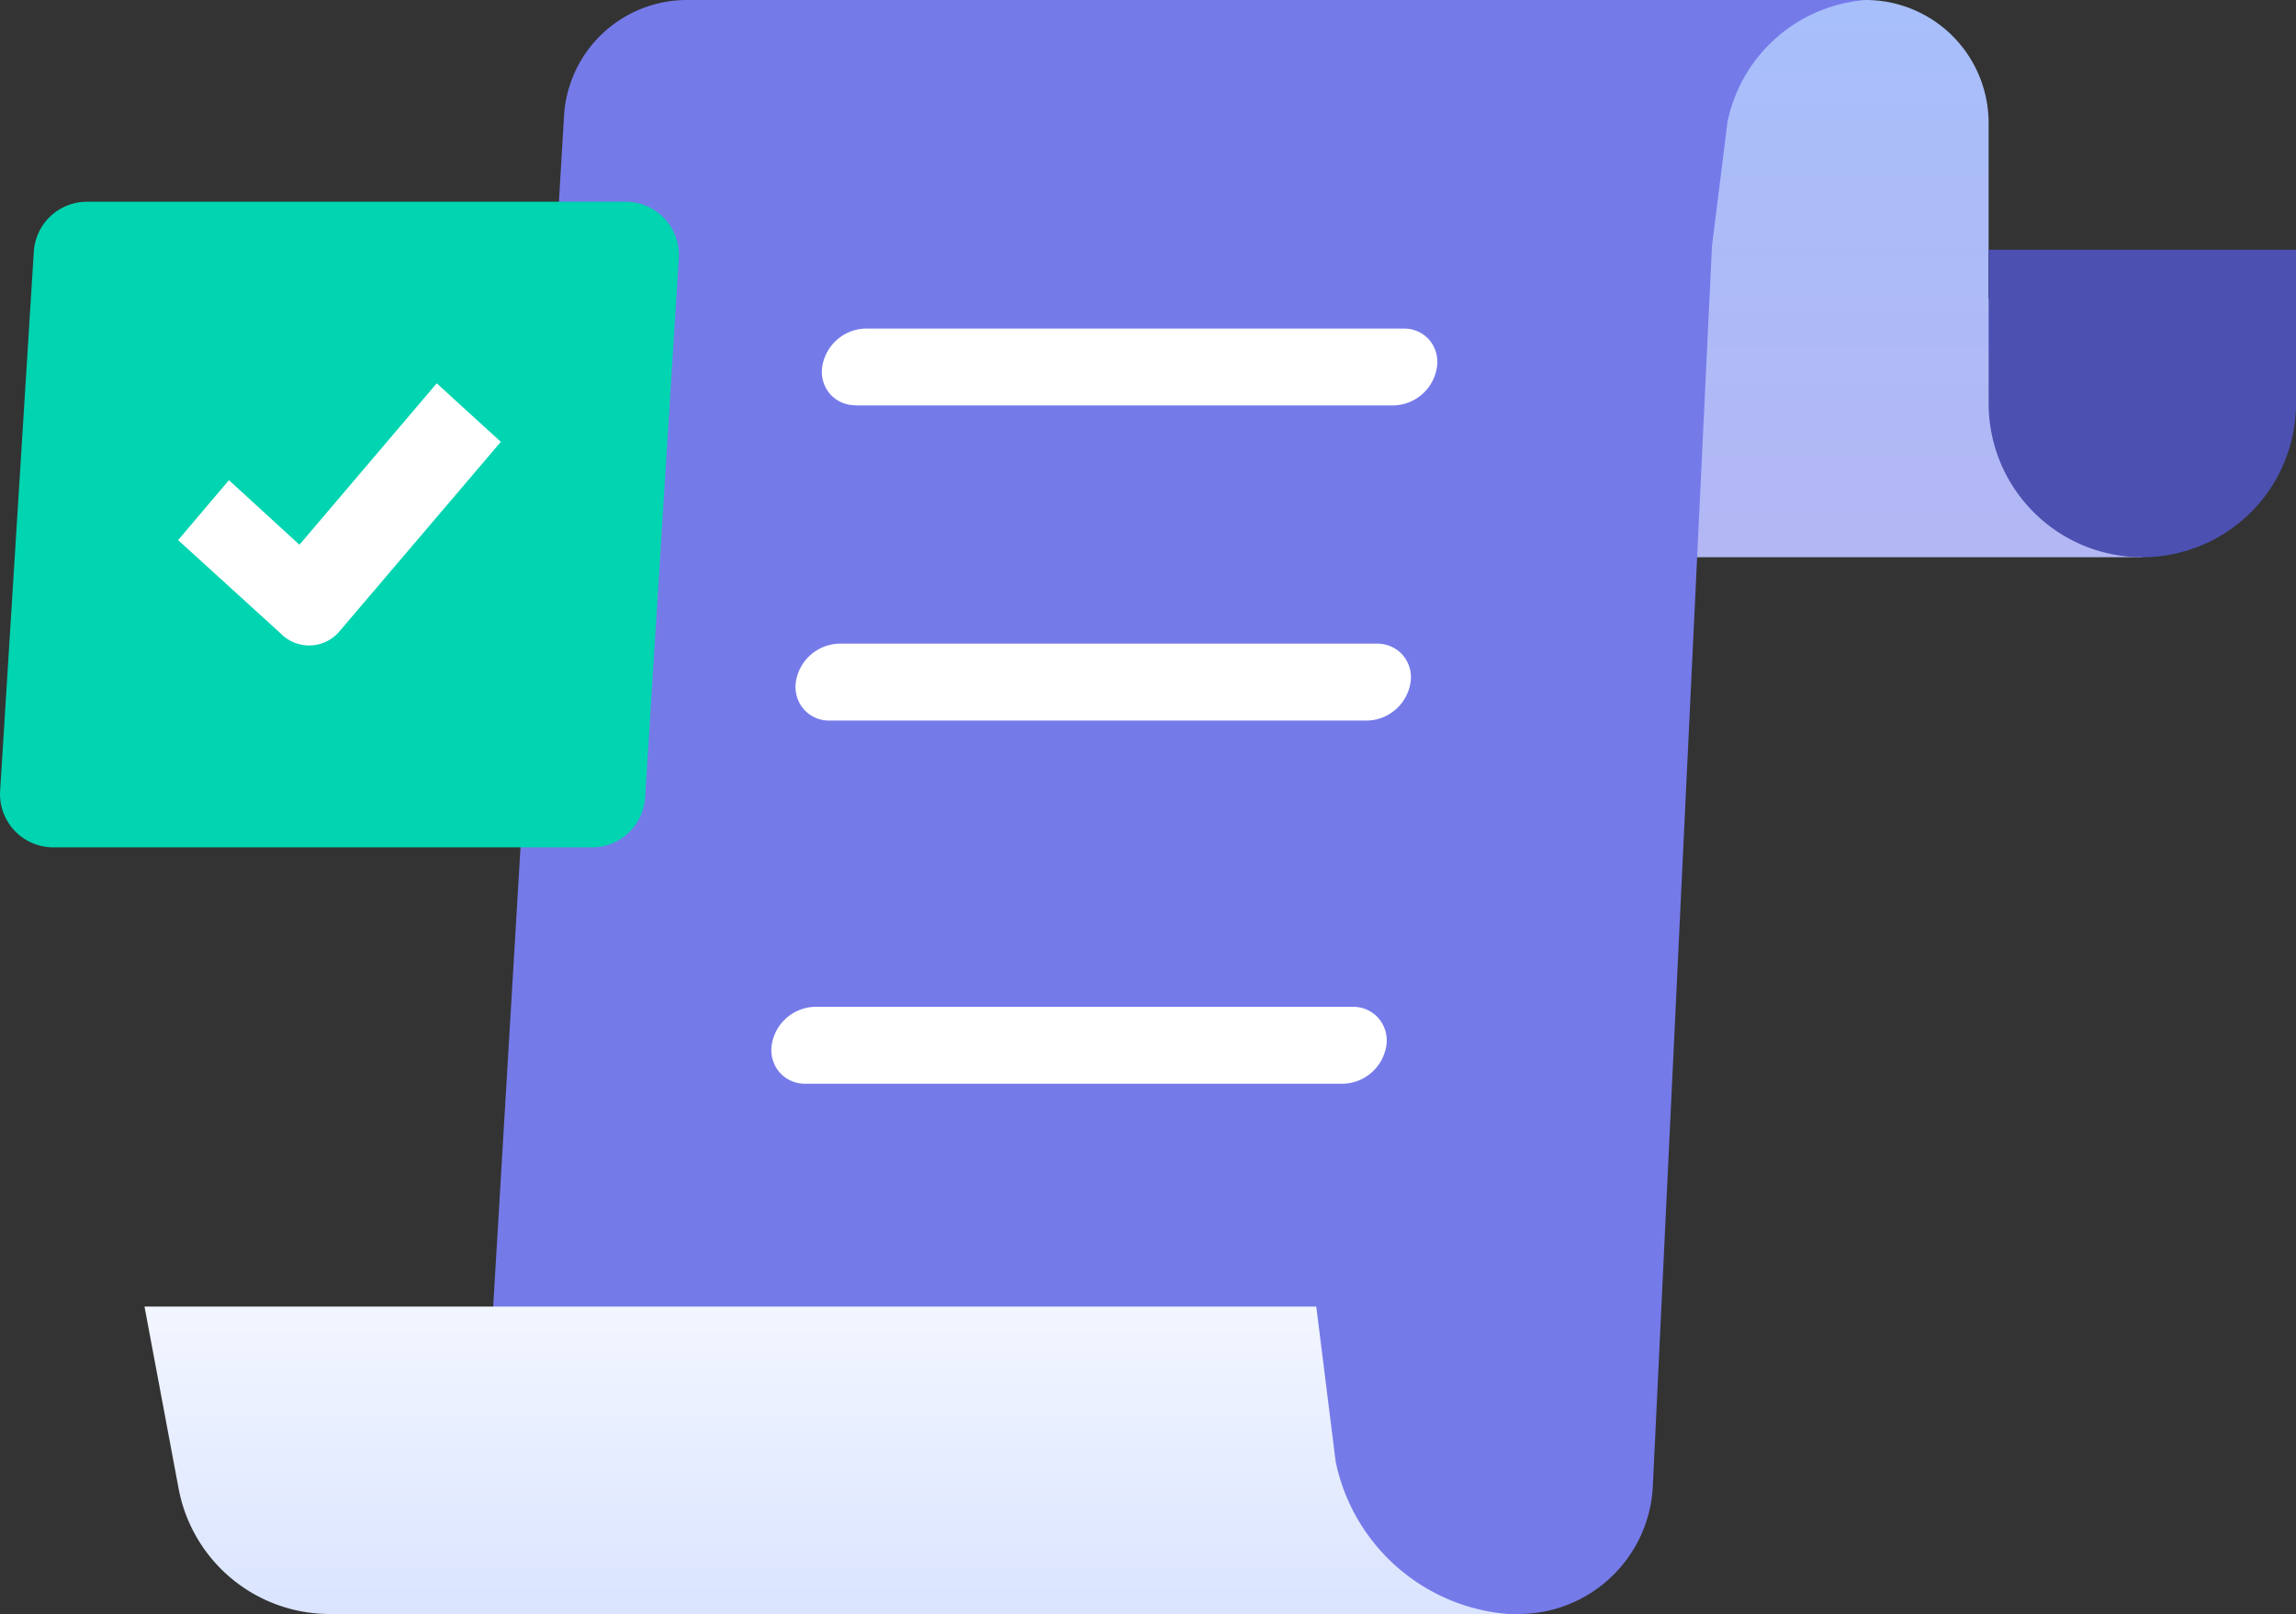 <svg xmlns="http://www.w3.org/2000/svg" xmlns:xlink="http://www.w3.org/1999/xlink" width="56.915" height="40.001" viewBox="0 0 56.915 40.001">
  <rect x="0" y="0" width="56.915" height="40.001" fill="#333333" stroke="none"/>
  <defs>
    <linearGradient id="linear-gradient" x1="0.5" y1="1" x2="0.5" gradientUnits="objectBoundingBox">
      <stop offset="0" stop-color="#b3b7f4"/>
      <stop offset="1" stop-color="#a7bffb"/>
    </linearGradient>
    <linearGradient id="linear-gradient-2" x1="0.5" x2="0.5" y2="1" gradientUnits="objectBoundingBox">
      <stop offset="0" stop-color="#f2f6ff"/>
      <stop offset="1" stop-color="#dae4ff"/>
    </linearGradient>
  </defs>
  <g id="Icon_Control" data-name="Icon Control" transform="translate(56.915) rotate(180)">
    <path id="Rectangle" d="M-3.81,3.048A3.048,3.048,0,0,0-6.857,0H-31.429V13.81H0L-3.81,7.392Z" transform="translate(3.81) rotate(-180)" fill="url(#linear-gradient)"/>
    <path id="Rectangle-2" data-name="Rectangle" d="M0,0H7.619a0,0,0,0,1,0,0V3.81a3.81,3.81,0,0,1-3.81,3.81h0A3.81,3.81,0,0,1,0,3.81V0A0,0,0,0,1,0,0Z" transform="translate(7.619 -6.19) rotate(-180)" fill="#4c50b1"/>
    <path id="Combined_Shape_Copy" data-name="Combined Shape Copy" d="M-34.476,40h25.87a3.33,3.33,0,0,0,3.33-3.174L-3.81,6.095l.384-3.071A3.8,3.8,0,0,1,0,0H-29.224a3.052,3.052,0,0,0-3.042,2.867L-34.476,40Z" transform="translate(10.667 0) rotate(-180)" fill="#757ae9"/>
    <path id="Combined_Shape" data-name="Combined Shape" d="M-29.219,7.619H-.006A4.754,4.754,0,0,1-4.282,3.839L-4.762,0H-33.809l.846,4.512A3.811,3.811,0,0,0-29.219,7.619Z" transform="translate(19.524 -32.381) rotate(-180)" fill="url(#linear-gradient-2)"/>
    <g id="Group_36" data-name="Group 36" transform="translate(20.776 -7.858)">
      <path id="Combined_Shape-2" data-name="Combined Shape" d="M-15.666,18.715H-2.333a1.115,1.115,0,0,0,1.073-.953.844.844,0,0,0-.2-.676.833.833,0,0,0-.637-.277H-15.426a1.113,1.113,0,0,0-1.072.952.846.846,0,0,0,.2.677A.831.831,0,0,0-15.666,18.715Zm.6-9H-1.732A1.115,1.115,0,0,0-.66,8.761a.846.846,0,0,0-.2-.676.832.832,0,0,0-.635-.276H-14.826a1.115,1.115,0,0,0-1.073.952.848.848,0,0,0,.2.677A.832.832,0,0,0-15.066,9.715Zm.653-7.81H-1.08A1.114,1.114,0,0,0-.007.952.846.846,0,0,0-.2.276.832.832,0,0,0-.84,0H-14.173a1.115,1.115,0,0,0-1.073.952.847.847,0,0,0,.2.676A.832.832,0,0,0-14.413,1.9Z" transform="translate(0.512 -0.285) rotate(-180)" fill="#fff"/>
    </g>
    <g id="Group_61" data-name="Group 61" transform="translate(57 -5) rotate(-180)">
      <path id="Path" d="M15.595,0a1.32,1.32,0,0,1,1.317,1.4l-.835,13.36A1.32,1.32,0,0,1,14.76,16H1.405A1.32,1.32,0,0,1,.088,14.6L.923,1.238A1.32,1.32,0,0,1,2.24,0Z" fill="#00d4b0"/>
      <path id="Path-2" data-name="Path" d="M3.008,4,1.26,2.4,0,3.885,2.543,6.2a.986.986,0,0,0,1.425-.016L8,1.45,6.411,0Z" transform="translate(4.5 4.5)" fill="#fff"/>
    </g>
  </g>
</svg>
